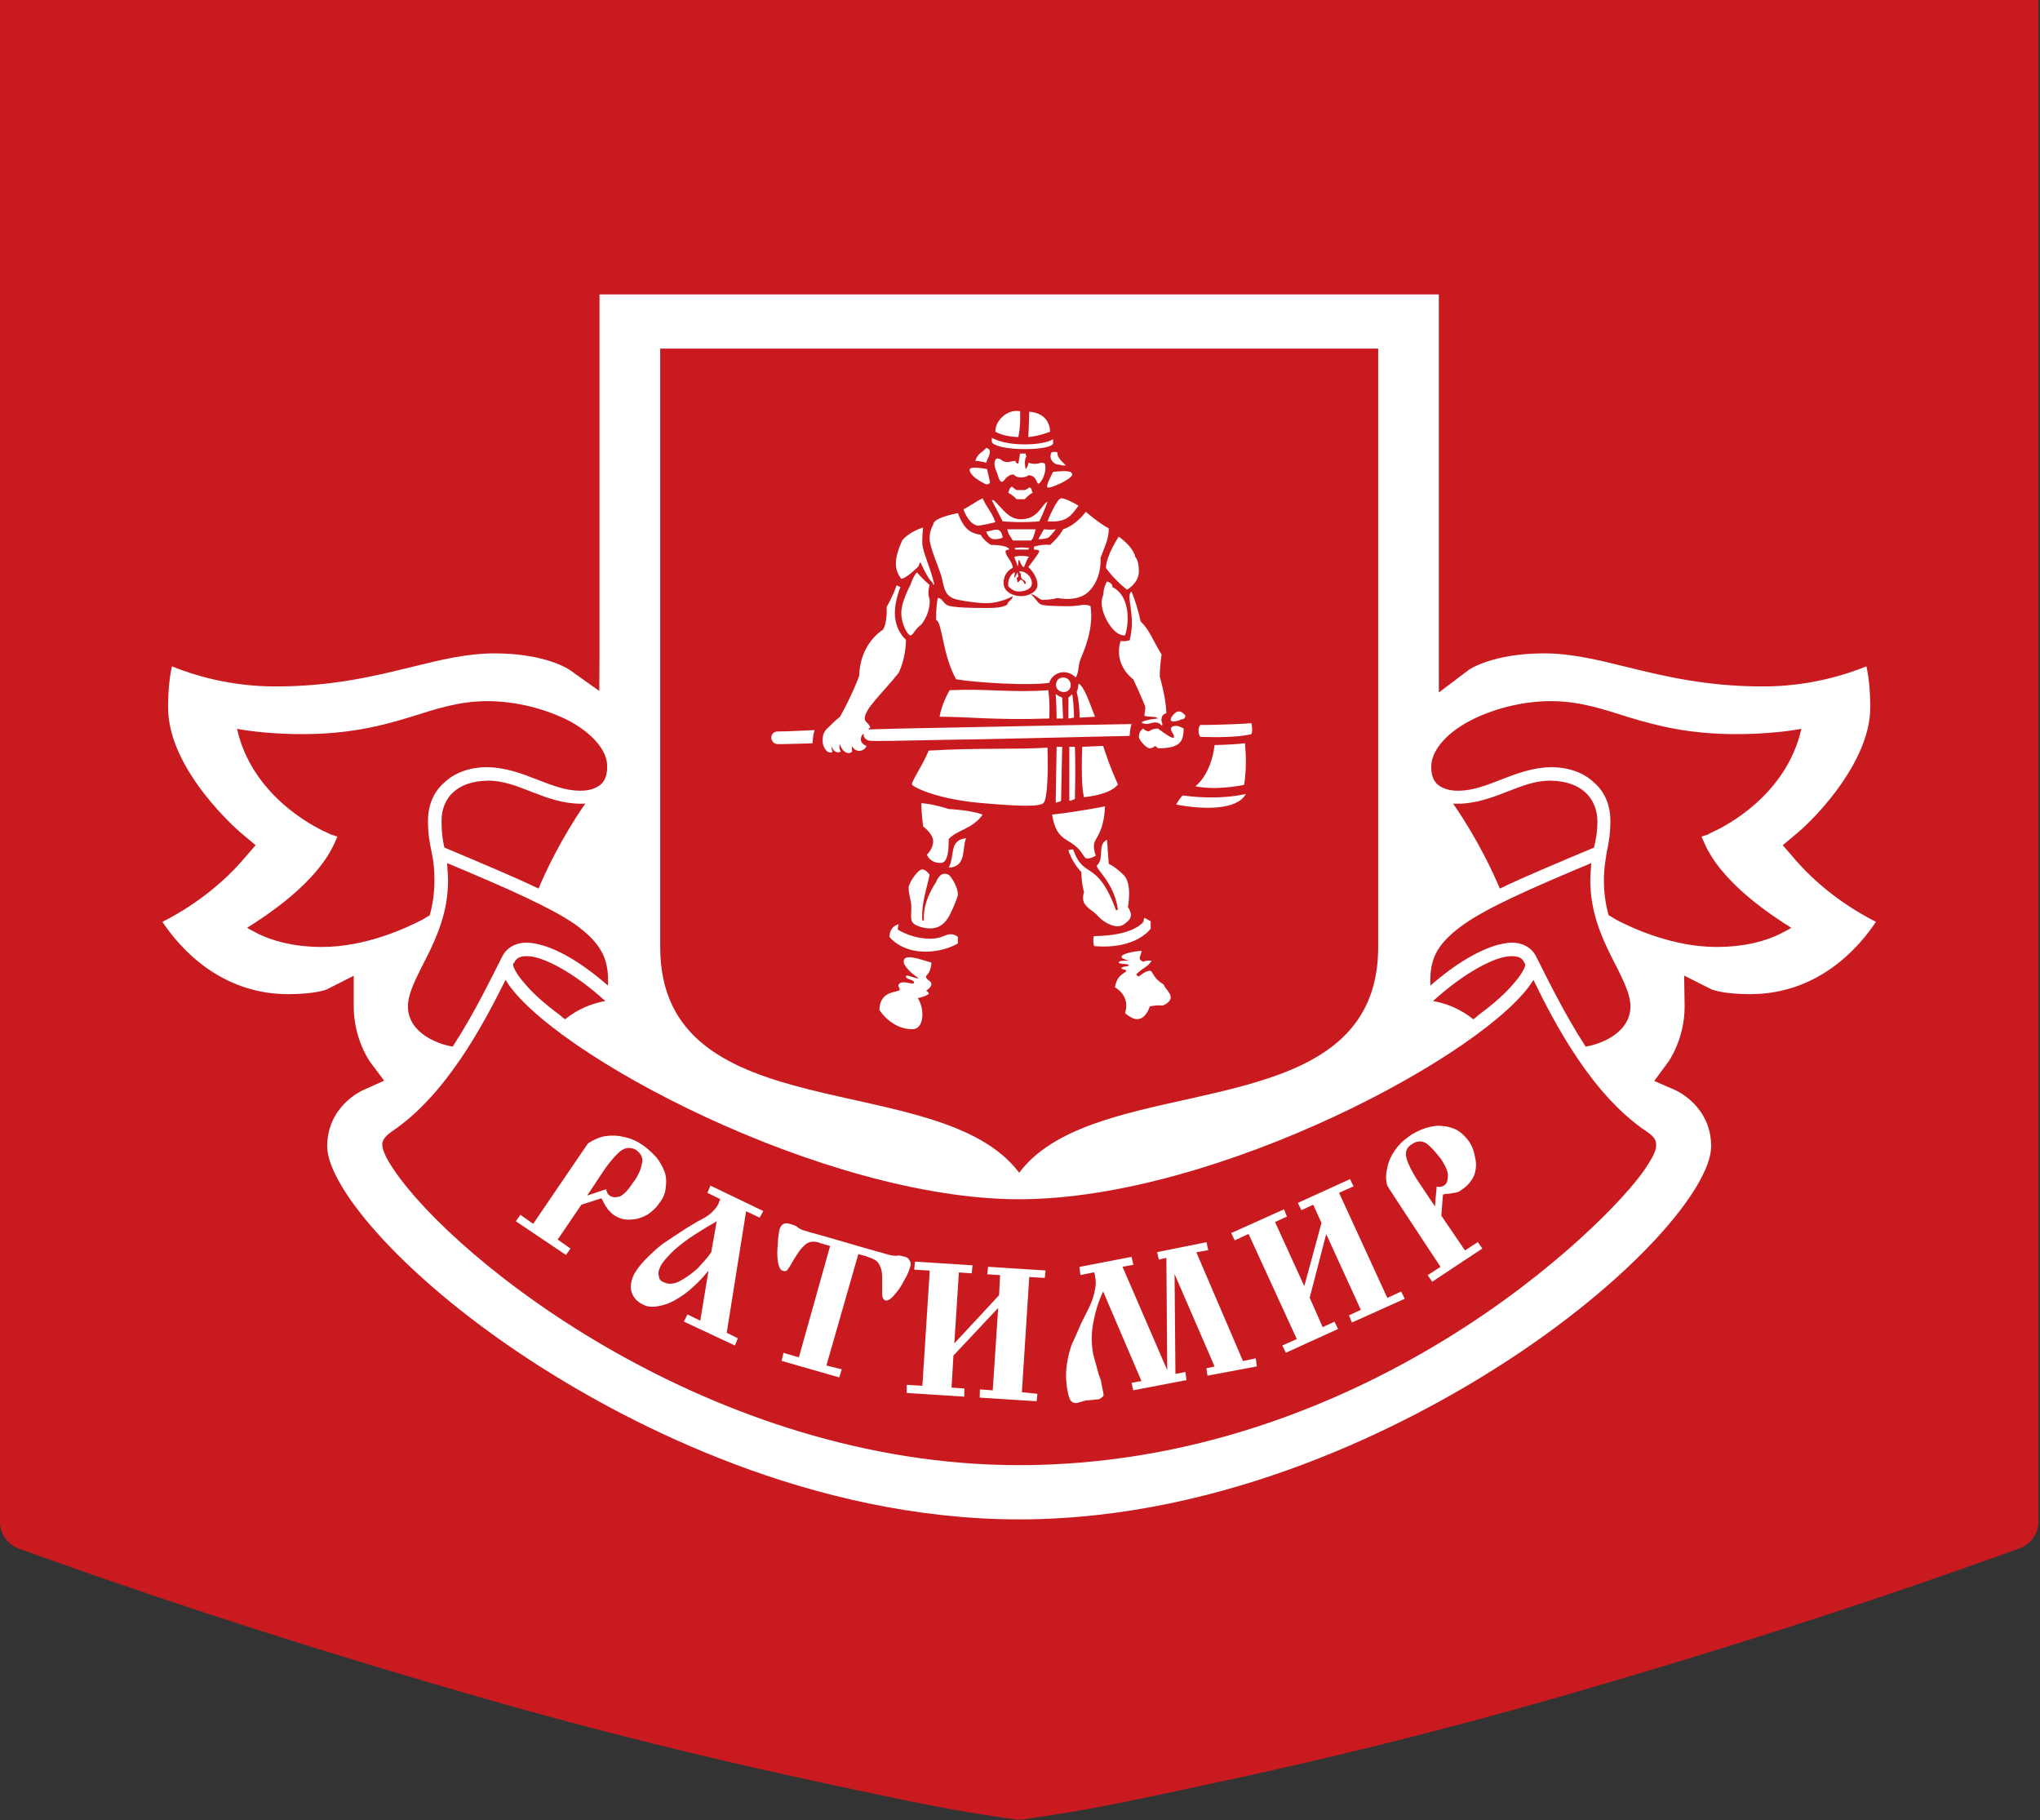 <?xml version="1.0" encoding="UTF-8"?> <svg xmlns="http://www.w3.org/2000/svg" width="1066" height="951" viewBox="0 0 1066 951" fill="none"><rect x="0" y="0" width="1066" height="951" fill="#333333" stroke="none"/> <g clip-path="url(#clip0_525_5417)"> <path fill-rule="evenodd" clip-rule="evenodd" d="M0.006 -202V795.072C0.006 801.509 3.985 807.005 10.218 809.226L25.185 814.563C99.189 840.963 174.223 864.734 249.831 886.489C311.114 904.126 373.131 919.443 435.594 932.672C462.102 938.284 488.577 944.234 515.398 948.318L521.956 949.318C522.56 949.405 523.181 949.493 523.798 949.572L530.002 950.518C531.673 950.768 533.185 950.768 534.856 950.518L541.465 949.518L542.715 949.339C542.773 949.339 542.836 949.318 542.886 949.318L549.452 948.318C576.277 944.243 602.744 938.284 629.252 932.672C691.719 919.443 753.731 904.126 815.015 886.489C890.627 864.739 965.661 840.959 1039.67 814.563L1054.92 809.126C1061.15 806.905 1065.14 801.384 1065.14 794.972V-202H0.006Z" fill="#C91B1F"></path> <path fill-rule="evenodd" clip-rule="evenodd" d="M532.56 811.772C474.764 811.772 420.889 798.301 375.514 780.988C331.793 764.309 295.968 744.063 272.147 728.867C202.009 684.134 153.026 630.667 153.026 598.855C153.026 579.463 163.347 565.534 174.388 557.73C171.822 552.567 168.959 545.184 167.634 536.126C163.38 536.817 157.78 537.363 150.643 537.363C105.309 537.363 79.097 505.363 69.934 491.601L58.738 474.801L76.726 465.638C83.826 462.026 96.501 454.646 108.055 443.163C95.53 431.017 69.884 402.184 69.884 369.696C69.884 359.742 70.726 351.113 72.384 344.046L77.184 323.592L96.647 331.517C105.047 334.942 122.359 340.684 143.884 340.684C171.522 340.684 191.572 335.759 210.968 330.996C226.813 327.092 241.768 323.409 258.464 323.409C274.964 323.409 287.139 326.221 295.314 329.134V135.85H769.818L769.835 329.146C778.064 326.192 790.201 323.409 806.672 323.409C823.364 323.409 838.322 327.092 854.16 330.988C873.581 335.759 893.626 340.684 921.256 340.684C942.781 340.684 960.097 334.942 968.497 331.517L987.943 323.592L992.756 344.038C994.414 351.088 995.252 359.717 995.252 369.696C995.252 402.017 969.356 431.142 957.064 443.142C968.635 454.642 981.314 462.026 988.418 465.638L1006.4 474.801L995.214 491.601C986.047 505.363 959.839 537.363 914.489 537.363C907.356 537.363 901.743 536.809 897.485 536.109C896.143 545.251 893.264 552.659 890.739 557.755C901.877 565.634 912.122 579.526 912.122 598.855C912.122 606.434 909.343 615.242 904.156 624.872C887.576 655.651 846.422 694.792 792.997 728.867C744.447 759.83 646.064 811.772 532.56 811.772Z" fill="#C91B1F"></path> <path fill-rule="evenodd" clip-rule="evenodd" d="M532.56 793.809C423.618 793.809 328.697 743.638 281.805 713.73C212.439 669.48 170.984 620.567 170.984 598.855C170.984 578.209 188.672 570.03 189.43 569.684L200.73 564.609L193.326 554.701C193.284 554.638 184.843 542.963 184.843 525.846V509.776L170.518 517.042V517.034C170.476 517.034 164.609 519.405 150.643 519.405C114.993 519.405 93.851 495.117 84.876 481.646C95.651 476.159 112.718 465.721 127.014 449.151L133.559 441.567L125.88 435.138C125.505 434.826 87.843 402.746 87.843 369.696C87.843 359.501 88.822 352.613 89.868 348.151C100.843 352.621 120.08 358.642 143.884 358.642C173.713 358.642 195.797 353.213 215.28 348.43C230.684 344.634 243.993 341.367 258.464 341.367C285.218 341.367 297.447 349.838 297.568 349.921L313.151 361.009L313.272 341.971V153.813H751.856L751.872 361.801L767.689 349.851C767.689 349.851 779.931 341.367 806.672 341.367C821.151 341.367 834.452 344.634 849.868 348.43C869.347 353.213 891.431 358.642 921.256 358.642C945.06 358.642 964.293 352.621 975.272 348.151C976.318 352.605 977.297 359.492 977.297 369.696C977.297 397.242 949.835 426.271 939.256 435.138L931.577 441.576L938.127 449.159C952.431 465.721 969.497 476.159 980.272 481.646C971.297 495.109 950.156 519.405 914.493 519.405C900.26 519.405 894.41 516.93 894.356 516.909L880.052 509.701L880.302 525.846C880.302 542.963 871.864 554.63 871.777 554.751L864.418 564.751L875.781 569.717C876.464 570.03 894.164 578.209 894.164 598.855C894.164 620.567 852.706 669.48 783.343 713.73C736.451 743.638 641.522 793.809 532.56 793.809Z" fill="white"></path> <path fill-rule="evenodd" clip-rule="evenodd" d="M832.939 442.813C812.802 451.317 796.598 458.042 783.735 464.247C780.348 456.105 772.214 438.517 759.323 419.855C759.902 419.888 760.819 419.913 761.735 419.913C780.814 419.805 794.677 407.505 810.406 407.876C826.21 408.146 834.343 416.734 834.743 428.788C834.727 435.076 833.856 438.901 832.939 442.813ZM789.948 499.555C781.273 499.422 764.577 508.638 748.827 523.009C759.781 524.913 766.981 530.163 769.835 532.551C770.831 531.917 771.802 531.059 772.785 530.151C780.827 524.255 787.027 518.622 790.944 513.876C795.185 509.134 797.069 505.272 797.023 503.842C797.023 503.397 796.714 503.351 796.652 503.251C795.564 500.542 793.735 499.597 789.948 499.555ZM268.485 503.251C269.914 500.542 271.414 499.597 275.201 499.555C283.876 499.422 300.572 508.638 316.314 523.009C305.364 524.913 298.168 530.163 295.31 532.551C294.326 531.917 293.335 531.059 292.351 530.151C284.318 524.255 278.114 518.622 274.218 513.876C269.951 509.134 268.081 505.272 268.118 503.842C268.118 503.397 268.476 503.351 268.485 503.251ZM305.822 419.855C305.256 419.888 304.339 419.913 303.406 419.913C284.331 419.805 270.476 407.505 254.735 407.876C238.93 408.146 230.797 416.734 230.731 428.788C230.731 435.076 231.293 438.901 232.21 442.813C252.335 451.317 268.547 458.042 281.414 464.247C284.797 456.105 292.926 438.517 305.822 419.855ZM224.576 478.155C226.055 472.792 227.022 466.638 227.022 459.942C227.022 453.259 226.435 449.405 225.53 445.092C224.597 440.784 223.647 436.03 223.647 428.788C223.639 420.817 226.547 413.659 232.21 408.826C237.543 403.659 245.585 400.813 254.735 400.813C273.818 401.201 287.685 413.23 303.406 413.121C308.151 413.121 311.526 411.809 313.868 409.905C315.847 408.146 317.256 405.476 317.268 400.813C317.639 392.605 310.06 383.613 298.051 376.955C285.776 370.53 269.926 366.313 254.735 366.313C239.905 366.313 228.376 370.242 213.685 374.838C199.326 379.209 182.539 383.559 157.735 383.546C143.389 383.546 130.539 382.071 123.855 380.776C131.501 415.063 163.01 431.626 171.097 435.109C172.122 435.605 172.926 436.005 172.926 436.005L176.297 437.08L174.864 440.388C165.535 461.251 139.63 478.13 129.122 484.73C130.576 485.697 132.885 486.717 135.318 488.088C142.376 491.413 152.989 494.746 168.222 494.746C190.668 494.755 211.697 485.217 220.751 480.451C222.605 479.492 223.676 478.617 224.576 478.155ZM317.743 511.988C317.743 512.942 317.722 513.917 317.706 514.938C302.414 501.576 287.089 492.863 275.201 492.484C269.926 492.417 264.676 494.884 262.285 500.042C256.606 511.13 248.01 529.197 236.564 546.792C233.681 546.372 227.897 544.88 222.768 541.597C217.435 538.184 213.176 533.005 213.168 525.847C213.135 518.659 217.922 510.105 223.201 499.597C228.451 489.084 234.13 476.217 234.13 459.942C234.13 456.567 233.726 453.688 233.635 450.926C266.172 464.551 287.601 474.096 300.46 482.876C313.497 492.392 317.689 500.017 317.743 511.988ZM860.535 591.242C831.952 572.159 812.419 534.88 801.31 511.955C778.431 549.642 636.139 626.547 532.56 626.555C430.318 626.547 287.172 550.163 264.172 511.955C252.735 534.88 233.193 572.159 204.605 591.242C200.685 594.109 199.776 596.017 199.747 597.955C199.726 600.759 201.743 605.092 205.564 610.792C237.889 659.042 372.151 765.48 532.56 765.48C621.902 765.48 698.693 734.463 755.531 699.593C812.36 664.743 849.589 625.617 859.593 610.792C863.406 605.092 865.764 600.759 865.394 597.955C865.369 596.017 864.81 594.109 860.535 591.242ZM747.414 511.988C747.456 500.017 751.664 492.392 764.998 482.876C777.531 474.096 798.969 464.551 831.519 450.926C831.414 453.688 831.019 456.567 831.019 459.942C831.01 476.217 836.689 489.084 841.935 499.597C847.219 510.105 852.002 518.659 851.977 525.847C851.977 533.005 847.706 538.184 842.385 541.597C837.248 544.88 831.469 546.372 828.577 546.792C817.127 529.197 808.531 511.13 802.864 500.042C800.452 494.884 795.219 492.417 789.948 492.484C778.398 492.863 762.735 501.576 747.435 514.938C747.423 513.917 747.414 512.942 747.414 511.988ZM890.581 440.388L889.123 437.08L892.493 436.005C892.493 436.005 893.014 435.605 894.031 435.109C902.131 431.626 933.648 415.063 941.294 380.776C934.61 382.071 921.81 383.546 907.402 383.546C882.664 383.559 865.823 379.209 851.469 374.838C836.823 370.242 825.235 366.313 810.406 366.313C795.214 366.313 779.381 370.53 767.414 376.955C755.098 383.613 747.814 392.605 747.885 400.813C747.885 405.476 749.298 408.146 751.281 409.905C753.61 411.809 756.998 413.121 761.735 413.121C777.46 413.23 791.323 401.201 810.406 400.813C819.556 400.813 827.602 403.659 832.931 408.826C838.606 413.659 841.502 420.817 841.498 428.788C841.502 436.03 840.539 440.784 839.618 445.092C839.031 449.405 838.114 453.259 838.114 459.942C838.114 466.638 839.085 472.792 840.564 478.155C841.456 478.617 842.86 479.492 844.394 480.451C853.444 485.217 874.477 494.755 896.981 494.746C912.16 494.746 923.073 491.413 929.823 488.088C932.598 486.717 934.565 485.697 936.019 484.73C925.506 478.13 899.627 461.251 890.581 440.388Z" fill="#C91B1F"></path> <path fill-rule="evenodd" clip-rule="evenodd" d="M789.869 420.267C784.26 422.221 778.435 424.609 771.348 426.009C778.485 437.388 783.731 447.534 787.098 455.105C798.414 449.901 811.389 444.242 827.052 437.955C827.277 435.447 827.639 432.701 827.639 428.788C827.623 424.234 826.202 421.301 823.777 418.963C820.998 416.734 817.073 414.946 810.406 414.83C804.214 414.676 797.573 417.001 789.869 420.267ZM785.685 509.151C782.294 513.363 776.956 518.263 769.81 523.934C767.914 522.901 765.556 521.513 762.756 520.163C766.481 517.663 769.848 515.284 773.148 513.363C778.965 509.542 784.652 507.234 787.981 506.717C787.477 507.63 786.602 508.217 785.685 509.151ZM292.318 513.363C295.31 515.284 298.681 517.663 302.397 520.163C299.581 521.513 297.239 522.901 295.685 523.934C288.497 518.263 282.847 513.363 279.46 509.151C278.547 508.217 277.668 507.63 277.16 506.717C280.485 507.234 286.177 509.542 292.318 513.363ZM238.397 437.955C253.756 444.242 267.047 449.901 278.047 455.105C281.414 447.534 286.66 437.388 293.793 426.009C286.706 424.609 280.906 422.221 275.26 420.267C267.572 417.001 260.935 414.676 254.735 414.83C248.085 414.946 244.143 416.734 241.372 418.963C238.947 421.301 237.518 424.234 237.501 428.788C237.51 432.701 237.922 435.447 238.397 437.955ZM218.443 473.751C210.781 477.917 189.71 487.972 168.222 487.651C157.301 487.651 149.176 485.759 143.089 483.797C145.322 482.363 147.31 480.892 149.647 479.047C161.11 470.326 174.464 458.505 181.151 443.217L185.439 433.221L175.397 429.384L174.972 429.351C173.101 428.451 162.981 424.08 152.572 415.038C145.356 408.463 138.193 400.213 133.839 389.246C140.531 389.809 148.697 390.592 157.735 390.592C183.106 390.651 201.21 385.901 215.956 381.426C230.385 376.867 241.314 373.071 254.735 373.071C268.547 373.063 283.785 377.221 294.381 383.084C300.035 386.021 304.314 389.692 306.772 392.688C309.581 395.98 310.51 398.784 310.51 400.813C310.468 404.021 309.635 404.113 309.156 404.642C308.676 405.121 307.147 406.03 303.406 406.03C297.218 406.076 290.926 403.959 282.885 400.734C275.21 397.846 266.114 394.042 254.735 394.026C244.181 394.026 234.585 397.359 227.476 403.613C220.356 409.846 216.535 419.301 216.568 428.788C216.547 436.526 217.876 442.155 218.789 446.509C219.385 450.826 220.26 453.767 220.272 459.942C220.272 464.792 219.406 469.476 218.443 473.751ZM302.947 495.347C304.285 496.197 305.276 496.759 306.281 497.634C304.314 494.801 301.039 491.922 296.276 488.584C285.764 481.372 268.022 472.834 240.868 461.688C240.756 478.872 234.647 492.376 229.414 502.88C223.71 513.488 219.847 521.53 220.272 525.847C220.293 529.163 221.285 531.101 223.697 533.501C226.122 535.876 230.256 537.817 233.256 538.772C243.235 523.322 250.835 507.292 256.085 497.013C257.601 493.342 260.839 490.051 264.251 488.163C267.668 486.23 271.456 485.705 275.201 485.705C284.727 485.742 293.406 489.876 302.947 495.347ZM853.839 606.963C815.206 665.263 675.743 758.397 532.56 758.38C392.697 758.397 251.739 667.651 211.368 606.963C210.247 605.034 207.422 600.78 206.889 598.426C210.735 594.551 234.143 584.997 265.21 524.847C306.21 568.734 436.152 633.292 532.56 633.363C628.977 633.292 758.918 568.759 799.927 524.847C831.01 585.013 854.748 594.584 858.598 598.426C857.719 600.784 854.902 605.034 853.839 606.963ZM768.877 488.584C764.11 491.922 760.835 494.801 758.877 497.634C759.873 496.759 761.194 496.197 762.202 495.347C771.744 489.876 780.414 485.742 789.948 485.705C793.689 485.705 797.502 486.23 800.902 488.163C804.352 490.051 807.544 493.342 809.065 497.013C814.31 507.292 821.923 523.322 831.898 538.772C834.914 537.817 839.039 535.876 841.452 533.501C843.86 531.101 844.848 529.163 844.873 525.847C845.294 521.53 841.427 513.488 835.735 502.88C830.481 492.376 824.706 478.872 824.256 461.688C797.131 472.834 779.381 481.372 768.877 488.584ZM922.114 483.797C915.969 485.759 907.84 487.651 896.981 487.651C875.435 487.972 854.364 477.917 846.714 473.751C845.727 469.476 844.873 464.792 844.873 459.942C844.873 453.767 845.752 450.826 846.665 446.509C847.256 442.155 848.602 436.526 848.594 428.788C848.615 419.301 844.794 409.846 837.664 403.613C830.564 397.359 820.96 394.026 810.406 394.026C799.031 394.042 789.939 397.846 782.256 400.734C774.21 403.959 767.931 406.076 761.735 406.03C757.989 406.03 756.464 405.121 755.989 404.642C755.502 404.113 755.006 404.021 754.631 400.813C754.631 398.784 755.573 395.98 758.381 392.688C760.819 389.692 765.114 386.021 770.764 383.084C781.352 377.221 796.598 373.063 810.406 373.071C823.831 373.071 834.76 376.867 849.535 381.426C863.931 385.901 882.039 390.651 907.402 390.592C916.448 390.592 924.677 389.809 931.36 389.246C926.952 400.213 919.794 408.463 912.573 415.038C902.16 424.08 892.048 428.451 890.169 429.351L889.744 429.384L879.706 433.221L884.002 443.217C890.685 458.505 904.039 470.326 915.498 479.047C917.835 480.892 919.827 482.363 922.114 483.797Z" fill="#C91B1F"></path> <path fill-rule="evenodd" clip-rule="evenodd" d="M720.164 494.746C720.164 509.613 716.735 521.392 710.776 530.88C677.86 583.297 567.772 565.772 532.56 612.705C491.01 557.276 344.984 591.755 344.984 494.746C344.984 404.509 344.984 182.117 344.984 182.117H720.164V494.746Z" fill="#C91B1F"></path> <path fill-rule="evenodd" clip-rule="evenodd" d="M532.56 602.18C552.168 582.201 585.131 574.997 617.11 567.855C666.677 556.884 713.06 546.472 713.06 494.746V189.205H352.085V494.746C352.085 546.472 398.822 556.884 448.043 567.855C480.023 574.997 512.968 582.201 532.56 602.18Z" fill="#C91B1F"></path> <path fill-rule="evenodd" clip-rule="evenodd" d="M557.831 234.205C562.139 236.955 564.135 242.65 564.135 242.65L567.847 245.096L568.781 248.517L565.531 255.109L563.081 256.984L568.781 260.817L569.835 262.838C569.835 262.838 573.564 263.292 579.847 267.617C586.485 272.163 587.881 275.609 587.881 275.609C590.326 275.609 599.872 284.684 599.872 291.051C599.872 299.013 597.552 302.396 597.552 302.396C601.856 305.58 598.947 311.942 602.793 322.888C608.022 327.667 614.668 340.113 614.668 342.909C614.668 345.351 613.731 353.551 613.731 353.551L616.639 368.755C616.639 368.755 621.872 370.159 623.735 374.463C623.735 374.463 625.606 372.188 628.047 372.188H652.389L653.906 373.071L657.631 371.976C657.631 371.976 666.239 372.188 666.239 381.426C666.239 392.163 658.098 392.163 658.098 392.163V411.267L656.706 413.592L658.098 417.438C658.098 417.438 656.706 429.913 628.981 429.913C606.626 429.913 607.097 423.609 610.81 416.505C614.197 409.751 619.431 409.751 619.431 409.751C619.431 409.751 625.606 403.105 627.126 393.092L623.735 391.726C623.735 391.726 622.339 396.501 615.718 398.338C609.435 400.146 603.714 398.809 603.714 398.809C596.035 401.721 590.789 390.592 590.789 390.592L584.618 390.955C587.997 401.251 592.185 405.592 592.185 410.821C592.185 416.042 584.152 419.605 584.152 419.605C584.152 419.605 585.556 421.271 585.556 423.138C585.556 424.384 583.231 434.226 583.231 434.226C583.231 434.226 584.618 434.68 586.018 436.996C587.414 439.001 587.414 448.984 587.414 448.984C596.96 456.096 597.552 461.342 597.552 473.33L600.801 473.788C600.801 473.788 609.435 476.117 609.435 481.555C609.435 483.796 609.435 486.717 609.435 486.717L608.022 489.976L603.252 494.755L604.647 498.126L603.714 500.405L605.581 501.517L606.039 503.367C606.039 503.367 611.747 507.201 614.668 511.055C617.585 514.938 619.897 522.926 619.897 522.926C619.897 522.926 617.11 534.038 605.581 534.038C605.581 534.038 602.793 540.626 595.11 540.626C592.306 540.626 589.86 539.242 586.947 538.184C583.693 536.792 580.777 534.467 580.777 531.076C580.777 527.709 582.651 523.859 582.651 523.859C582.651 523.859 579.847 523.396 577.872 520.609L576.464 516.763C576.464 511.055 582.181 506.276 582.181 506.276C582.181 506.276 580.31 505.18 579.847 502.913H573.089C573.089 502.913 565.06 501.03 565.06 496.726C565.06 494.755 565.06 491.492 565.06 489.513C565.06 486.059 568.901 484.267 568.901 484.267C568.901 484.267 556.443 476.967 559.818 466.976L558.764 459.001C558.764 459.001 550.276 448.538 552.135 443.53L547.356 439.917C547.356 439.917 544.443 434.226 543.51 427.905C543.51 427.905 531.639 429.005 521.635 427.905C521.635 427.905 518.714 435.134 512.089 437.921L513.014 439.446C513.014 439.446 511.601 453.767 505.326 459.001C505.326 459.001 509.164 464.238 507.776 471.755C507.776 471.755 505.793 477.171 502.056 483.796C502.056 483.796 508.231 485.201 508.231 489.976C508.231 491.492 508.231 493.351 508.231 495.63C508.231 501.046 494.843 503.367 494.843 503.367C494.843 506.276 492.522 511.055 492.522 511.055L494.843 514.938C494.843 521.072 487.156 526.317 487.156 526.317C487.156 526.317 488.201 532.472 488.201 534.93C488.201 537.717 486.231 542.022 486.231 542.022C486.231 542.022 479.126 545.876 476.21 545.876C464.335 545.876 454.206 532.942 454.206 532.942L453.268 528.634C453.268 515.367 463.747 513.38 463.747 513.38L464.801 510.592L467.606 509.534C467.606 509.534 465.26 507.201 465.26 503.367C465.26 501.03 466.672 499.53 466.672 499.53C466.672 499.53 458.514 495.213 458.514 489.976C458.514 478.567 469.585 477.171 469.585 477.171C469.585 472.396 468.064 468.555 468.064 465.176C468.064 461.805 470.976 456.096 478.197 449.926L477.61 447.476C477.61 447.476 478.197 444.226 480.522 441.313C480.522 441.313 477.61 438.755 475.756 433.988C475.756 433.988 474.851 426.488 475.281 419.301C464.264 415.08 473.418 401.771 478.081 393.092L458.976 393.555C458.976 393.555 455.722 400.146 447.518 400.68C447.518 400.68 445.247 401.721 440.922 400.813C440.922 400.813 439.41 401.721 436.618 400.813C436.618 400.813 435.222 401.721 433.247 401.721C428.939 401.721 425.076 395.363 425.076 395.363C425.076 395.363 417.522 395.363 409.843 395.838C402.135 396.046 397.501 392.163 396.91 386.501C395.985 381.105 400.764 376.955 405.531 376.651C410.306 376.33 425.076 375.859 425.076 375.859L428.01 376.651L433.701 371.976C433.701 371.976 439.872 363.526 442.335 353.551C442.335 353.551 442.335 344.421 445.71 338.134C449.435 331.492 456.185 325.338 456.185 325.338C457.118 322.417 457.118 316.709 457.118 316.709L462.351 304.713L463.747 302.867C463.747 302.867 461.422 300.409 461.422 296.696C461.422 293.313 463.289 285.155 465.731 279.455C468.526 273.746 480.522 269.892 480.522 269.892H482.376L482.972 268.071L487.156 265.596H488.672C488.672 265.596 493.914 263.292 499.151 262.4L501.476 260.346L506.843 257.438C499.61 252.205 500.081 246.496 500.081 246.496L501.939 241.259L503.926 240.317C504.393 236.955 506.843 235.088 506.843 235.088C508.231 231.696 511.601 229.863 511.601 229.863C511.601 226.938 513.947 225.534 513.947 225.534C513.947 218.78 521.039 209.234 530.606 209.234C533.976 209.234 535.935 210.33 535.935 210.33L539.201 209.7C547.818 209.7 556.91 216.459 556.91 226.938L556.443 228.33C558.764 232.175 557.831 234.205 557.831 234.205ZM460.489 374.934L484.368 374.463C487.618 363.105 492.393 356.292 492.393 356.292C488.201 344.888 485.751 334.23 485.751 334.23C483.439 336.738 480.989 338.134 480.989 338.134C475.756 362.421 467.606 358.33 460.489 374.934ZM571.697 348.563C571.697 348.563 571.239 351.984 570.306 354.434C570.306 354.434 575.539 359.209 579.389 373.542L591.731 373.071C591.731 370.621 588.931 363.996 587.414 357.859C587.414 357.859 580.777 350.138 580.777 343.776C580.777 341.038 581.706 336.738 581.706 334.23C581.706 334.23 578.456 332.896 576.939 331.03C576.939 331.03 575.539 341.038 571.697 348.563Z" fill="#C91B1F"></path> <path fill-rule="evenodd" clip-rule="evenodd" d="M612.344 374.434C609.877 378.267 615.648 376.8 617.043 375.917C619.431 375.917 619.431 373.955 619.431 373.955C619.431 373.955 617.989 371.7 616.073 371.7C614.735 371.7 613.723 372.517 612.344 374.434ZM533.977 290.4C532.102 290.4 530.123 290.855 530.123 290.855C530.123 292.371 531.639 294.246 531.639 295.83C532.56 295.171 531.639 293.313 532.56 292.371C532.56 292.371 533.968 296.259 534.893 296.259C535.489 296.259 536.423 291.917 537.81 290.855C537.81 290.855 535.489 290.4 533.977 290.4ZM537.343 287.15L537.81 286.275C537.81 286.275 534.894 286.03 533.977 286.03C532.56 286.03 530.123 286.275 530.123 286.275L530.606 287.15H537.343ZM526.402 276.542C526.864 279.455 528.268 280.384 529.193 282.384H538.735C538.735 282.384 539.202 281.93 539.677 281.313C540.135 280.384 541.198 276.542 541.198 276.542H526.402ZM519.648 281.713C516.389 281.713 515.343 277.596 515.343 277.596C517.781 278.059 523.018 273.746 523.943 280.838C523.943 280.838 522.56 281.713 519.648 281.713ZM547.818 280.838C549.218 279.917 551.668 276.542 551.668 276.542C551.668 276.542 548.752 276.938 545.493 276.542L542.577 281.713C542.577 281.713 546.427 281.713 547.818 280.838ZM479.589 296.259C480.522 295.571 480.052 294.246 480.989 293.775C480.989 293.775 484.368 301.463 486.693 303.792C486.693 303.792 487.618 304.25 487.618 305.58L488.202 305.125C485.752 295.171 481.922 288.067 481.922 283.3C481.922 278.521 482.377 275.609 482.377 275.609C482.377 275.609 475.281 277.596 471.439 282.384C467.123 291.917 467.123 297.621 470.977 302.396C473.889 301.925 478.668 297.15 479.589 296.259ZM588.931 308.096C582.181 302.867 577.873 296.696 577.873 296.696C578.335 289.463 584.619 280.384 584.619 280.384C592.777 286.275 593.239 291.05 593.239 291.05C593.239 291.05 595.11 292.371 595.11 298.542C595.11 304.713 588.931 308.096 588.931 308.096ZM479.127 299.013C477.152 301.042 475.756 305.58 475.756 305.58C475.756 305.58 470.977 314.267 470.977 320.134C470.977 326.263 474.352 331.963 475.756 331.963C477.152 331.963 478.081 328.588 481.456 326.263C486.693 319.446 485.752 312.871 485.752 312.871C484.368 310.359 485.752 305.58 485.752 305.58C481.923 302.396 479.127 299.013 479.127 299.013ZM463.289 317.18C467.123 310.359 468.527 305.805 468.527 305.805L470.502 306.7C470.502 306.7 467.606 313.805 467.606 320.134C467.606 329.675 473.418 334.23 473.418 334.23C473.293 344.421 469.585 351.534 469.585 351.534C460.956 362.421 451.881 370.159 451.881 375.396C451.881 377.425 454.206 377.846 454.789 380.167C454.789 380.167 454.206 380.167 453.739 381.105C453.739 381.105 467.606 380.634 494.843 380.167C522.089 379.696 559.352 378.771 591.256 378.3C590.327 381.425 590.327 384.471 590.327 384.471C545.96 385.413 520.114 386.205 495.314 386.501C470.502 386.946 456.185 387.392 454.206 386.946C451.881 386.5 450.947 384.471 451.41 383.546C450.477 383.084 449.435 385.884 450.014 387.392C450.947 389.246 452.814 389.721 452.814 389.721C451.881 392.163 447.564 394.025 445.11 389.721L445.248 392.638C443.731 394.488 440.002 393.092 438.952 388.784C438.018 390.955 439.41 392.638 439.41 392.638C438.018 393.555 435.693 393.092 434.639 390.18C434.181 391.28 435.106 392.638 435.106 392.638C433.247 394.488 429.864 391.28 429.864 386.946C429.864 383.084 430.914 381.734 433.702 379.242C436.156 376.65 438.952 374.463 438.952 374.463C445.71 362.421 448.964 353.084 448.964 353.084C449.435 335.809 461.423 329 461.423 329C463.864 324.909 463.289 317.18 463.289 317.18ZM425.677 381.425C425.677 381.425 411.218 382.171 406.473 382.171C401.685 382.171 402.135 388.784 406.577 388.784C411.689 388.784 424.627 388.325 424.627 388.325C424.627 384.471 425.677 381.425 425.677 381.425ZM555.51 276.542C562.618 274.213 567.389 267.392 567.389 267.392C567.389 267.392 574.148 273.275 579.389 276.08C579.389 281.93 576.939 286.275 575.073 291.488C575.073 291.488 576.006 301.042 569.835 308.096C564.006 315.134 552.602 312.409 552.602 312.409C552.602 312.409 549.798 313.346 545.493 313.346C543.985 314.267 540.264 309.955 538.743 310.588C541.198 312.409 542.118 315.134 543.985 315.784C545.493 316.709 555.977 316.709 559.364 316.709C563.081 316.709 567.389 315.134 569.835 316.709C571.698 328.117 566.456 340.113 564.593 344.421C563.081 348.775 564.006 350.588 562.139 353.971C556.91 348.775 549.798 351.534 548.281 356.759C537.81 358.33 511.027 356.759 499.61 354.896C492.393 341.971 492.523 325.338 489.139 323.813C489.139 315.784 490.068 312.409 490.068 312.409C491.931 312.409 492.523 314.267 494.381 315.784C496.239 317.642 509.164 317.642 516.843 317.642C524.881 317.642 526.402 315.784 526.402 315.784C526.402 314.267 529.193 313.346 529.193 311.471C529.193 311.471 523.018 315.134 515.343 315.134C511.602 315.134 504.86 314.267 500.543 313.346C493.435 311.917 493.452 307.175 491.931 301.042C490.068 295.171 485.752 285.625 485.752 281.313C485.752 276.938 487.618 274.213 487.618 274.213C487.618 271.767 491.931 269.892 500.543 268.071C503.927 276.938 507.306 278.521 512.535 279.455C512.535 279.455 513.473 281.93 517.781 284.684C523.018 284.684 527.331 285.625 527.331 287.15C527.331 287.15 525.46 287.15 525.46 288.067C525.46 290.855 529.193 293.313 529.193 296.696C529.193 296.696 524.423 298.542 524.423 304.713C524.423 309.03 529.193 311.471 533.493 311.471C537.81 311.471 542.118 309.03 542.118 305.58C542.118 300.409 537.343 296.259 537.343 296.259C537.343 296.259 543.052 289.009 543.052 288.067C543.052 287.15 541.198 287.15 540.264 287.15V285.625C540.264 285.625 544.443 284.221 548.752 284.684C553.998 279.917 555.51 276.542 555.51 276.542ZM548.281 375.396C548.281 375.396 548.752 367.871 547.818 360.605C527.798 362.009 516.389 359.675 496.239 360.605C496.239 360.605 491.931 367.871 491.01 374.463C506.252 374.463 519.648 376.33 548.281 375.396ZM476.668 410.063C477.61 411.267 488.202 416.976 510.089 419.301C531.639 421.271 543.985 421.742 545.493 419.301C547.356 416.505 547.819 402.646 547.356 390.592C531.639 391.717 511.502 390.592 485.293 392.163C481.456 401.25 475.756 408.817 476.668 410.063ZM551.668 419.301C551.668 419.301 553.064 419.3 554.456 418.371L555.043 390.18H552.135L551.668 419.301ZM558.764 390.18V418.371C559.818 418.371 561.681 417.438 561.681 417.438C562.139 400.813 561.681 390.18 561.681 390.18H558.764ZM565.531 390.18C565.531 390.18 564.593 409.75 566.456 416.505C581.706 414.83 584.164 409.75 584.164 409.75C579.848 400.625 576.464 389.721 576.464 389.721L565.531 390.18ZM561.681 441.776C566.456 445.617 565.993 448.538 568.314 448.538C570.306 448.538 572.631 447.013 572.631 447.013C572.631 447.013 571.239 443.78 571.698 440.834C572.173 437.921 576.939 434.68 577.402 421.271C577.402 421.271 564.135 424.013 549.798 425.588C551.669 437.921 556.91 437.921 561.681 441.776ZM578.456 438.755L579.389 451.317C579.389 451.317 582.752 452.655 587.414 457.434C591.731 462.209 589.394 473.788 589.394 473.788C592.306 478.567 590.789 480.426 587.414 482.876C583.693 485.663 577.402 482.405 574.148 479.03C571.239 475.655 568.781 475.184 566.923 472.396C565.06 469.946 566.456 466.109 566.456 466.109C566.456 466.109 565.06 461.342 565.06 455.634C565.06 455.634 560.293 450.846 558.298 444.226C558.298 444.226 558.893 443.78 560.748 443.78C566.456 459.942 573.098 448.309 583.231 475.655L584.164 475.184C582.181 461.326 573.098 454.701 573.098 452.251C577.402 448.538 573.098 441.313 578.456 438.755ZM571.698 489.042C570.773 490.438 571.698 494.284 571.698 494.284C593.706 496.271 601.273 485.201 601.273 485.201V481.309L598.023 479.492C597.552 480.426 597.552 481.555 597.552 481.555C590.789 489.513 571.698 489.042 571.698 489.042ZM596.506 496.726C596.506 496.726 586.019 497.655 586.019 499.984C586.019 501.03 590.327 501.971 590.327 501.971C589.86 501.971 584.619 501.517 584.619 502.913C584.619 503.838 589.86 503.367 589.86 504.288C589.86 505.18 586.019 504.759 586.019 505.813C586.019 506.751 588.468 506.276 588.468 507.201C588.468 508.605 583.693 508.605 582.652 515.83C591.256 521.071 587.881 529.267 587.881 529.267C587.881 529.267 591.256 532.471 594.177 532.471C598.948 532.471 600.802 525.846 600.802 525.846C604.648 524.921 607.564 525.376 607.564 525.376C607.564 525.376 611.748 523.859 611.748 521.071C611.748 518.621 608.952 516.763 608.023 514.313C601.735 510.592 602.793 507.201 600.802 507.201C598.485 507.201 595.11 510.171 595.11 510.171C594.177 509.934 593.706 509.067 593.706 509.067C597.435 505.405 599.873 505.18 601.735 501.971C601.735 501.971 599.414 501.517 597.552 502.442C597.552 502.442 595.56 501.971 595.56 500.634C595.56 499.513 596.506 498.126 596.506 496.726ZM486.693 502.913C481.456 501.517 470.977 497.196 472.373 503.367C472.373 503.367 473.889 507.201 480.052 511.055C478.198 511.526 473.418 508.605 473.418 510.163C473.418 511.988 477.61 511.526 477.61 513.38C477.61 514.938 471.902 511.988 470.043 513.842C468.527 515.367 470.502 515.83 470.043 517.226C469.585 518.621 459.56 517.226 459.56 527.709C459.56 527.709 465.731 537.717 476.668 537.717C483.439 537.717 482.972 526.317 479.589 521.53C479.589 521.53 485.293 520.146 485.293 519.088C485.293 518.159 483.897 517.688 483.897 517.688C483.897 517.688 486.693 515.83 486.693 514.313C486.693 511.988 483.897 512.451 483.897 509.934C486.693 507.671 486.693 502.913 486.693 502.913ZM469.585 482.876C469.585 482.876 469.114 484.738 469.114 485.663C469.114 485.663 476.21 490.438 486.231 490.438C491.931 490.438 493.914 488.113 496.702 488.113C499.152 488.113 500.543 489.513 500.543 489.513V492.888C500.543 492.888 493.914 497.196 483.439 497.196C470.502 497.196 464.802 489.513 464.802 489.513C464.802 483.796 469.585 482.876 469.585 482.876ZM474.814 463.776C474.814 467.655 476.21 470.417 476.21 473.788C476.21 479.963 474.814 482.405 480.989 484.267C487.156 486.059 492.523 485.201 496.239 478.096C499.61 471.346 500.543 467.655 500.543 467.655C500.543 462.43 496.239 457.434 496.239 457.434C496.239 457.434 491.931 453.767 489.139 460.871C481.456 472.396 482.843 480.892 482.843 480.892H481.922C481.456 471.346 484.368 464.238 485.752 457.034C485.752 457.034 483.897 454.234 481.922 454.234C479.589 454.234 474.814 461.342 474.814 463.776ZM481.456 419.605C481.456 419.605 487.156 419.913 495.777 422.676C495.777 422.676 506.843 423.138 513.473 425.588C508.231 433.163 500.081 433.559 495.777 438.334C495.777 447.476 494.381 450.846 491.468 450.846C485.752 450.846 484.368 446.542 484.368 446.542C484.368 446.542 487.618 443.53 487.618 439.446C487.618 435.605 482.377 431.767 482.377 431.767C482.377 431.767 481.456 425.126 481.456 419.605ZM597.435 380.634C597.435 380.634 595.11 381.734 595.11 384.942C595.11 386.5 598.948 390.955 600.802 390.955C602.323 390.955 603.714 389.721 603.714 389.721L605.11 390.955C616.181 390.955 618.506 387.855 618.506 380.634C618.506 380.634 616.181 379.242 614.668 379.242C612.798 379.242 611.868 379.696 611.868 381.105C611.868 382.171 614.198 384.471 613.268 385.413C612.327 386.205 605.11 380.634 605.11 380.634C601.856 380.634 600.339 382.171 600.339 382.171C598.023 381.734 597.435 380.634 597.435 380.634ZM592.185 354.896C592.185 354.896 581.706 347.68 585.556 334.884C585.556 334.884 587.998 335.338 590.327 334.455C593.706 321.017 587.998 311.471 591.256 309.03C591.256 309.03 594.177 315.784 596.035 324.68C600.802 329.209 602.323 334.455 606.981 341.971C606.981 341.971 606.039 347.68 606.039 353.55C606.039 353.55 609.435 364.917 609.435 372.659C609.435 372.659 607.098 373.071 606.981 375.396C606.506 377.425 608.023 377.846 607.098 379.242C607.098 379.242 606.039 377.425 603.714 377.425C601.735 377.425 598.948 379.242 596.506 377.425C598.485 375.859 605.11 375.396 605.11 375.396C603.714 373.996 601.735 374.934 598.023 373.996C598.023 372.659 598.485 371.08 598.485 369.696C598.485 368.296 592.185 354.896 592.185 354.896ZM587.881 331.963C590.327 324.909 590.327 311.009 581.248 306.7C581.706 304.713 578.456 303.792 578.456 303.792C576.464 307.175 576.485 311 576.485 311C576.485 311 573.685 315.355 578.456 324.284C583.231 332.896 587.881 331.963 587.881 331.963ZM562.618 361.538C562.618 361.538 564.135 366.784 564.135 374.934L572.173 374.463C569.364 367.196 566.456 358.33 563.539 357.167C563.539 357.167 563.539 359.675 562.618 361.538ZM558.298 375.396L561.214 374.934C561.214 374.934 561.214 368.296 560.293 362.634C560.293 362.634 558.893 363.996 558.298 364.45V375.396ZM552.135 375.396H555.51L555.043 364.45C555.043 364.45 553.535 363.996 551.668 362.634C551.668 362.634 552.135 369.225 552.135 375.396ZM555.977 361.538C560.748 361.538 560.748 353.971 555.51 353.971C550.748 353.971 550.277 361.538 555.977 361.538ZM627.152 378.771C625.169 381.734 627.152 384.942 627.152 384.942C627.152 384.942 644.706 385.884 653.906 383.546C654.831 381.426 653.906 377.846 653.906 377.846C640.527 378.771 627.152 378.771 627.152 378.771ZM634.689 389.246C632.835 404.926 624.66 410.821 624.66 410.821C636.202 413.121 650.069 410.063 650.069 410.063C651.923 399.734 650.527 388.325 650.527 388.325C641.914 389.246 634.689 389.246 634.689 389.246ZM618.035 415.571C615.718 417.9 614.668 420.367 614.668 420.367C629.443 423.138 646.689 423.138 650.989 414.83C641.464 416.959 631.481 416.796 625.031 416.325C620.756 416.017 618.035 415.571 618.035 415.571ZM526.864 306.23C526.864 306.23 529.193 309.03 532.102 309.03C535.956 309.03 539.202 307.625 539.202 304.713C539.202 301.042 535.489 298.088 532.56 298.542C532.56 299.013 533.035 299.013 533.493 299.938C533.035 301.925 534.427 302.867 535.36 303.321C535.956 303.792 536.423 305.125 535.489 305.125C535.36 305.125 534.427 302.867 533.493 302.867C533.035 302.867 532.56 303.792 532.56 303.792L531.639 304.25C531.639 304.25 531.639 302.867 531.173 301.925L532.102 301.463C532.102 300.409 531.639 299.013 531.639 299.013C531.639 299.013 531.173 300.409 530.123 301.925C529.66 301.042 530.606 299.938 530.123 299.013C530.123 299.013 526.402 300.813 526.864 306.23ZM511.027 274.667C511.027 274.667 514.868 274.213 520.114 272.838C518.252 267.392 515.806 265.596 513.473 260.346C509.639 262.163 507.306 264.192 503.46 266.063C503.46 266.063 505.793 273.746 511.027 274.667ZM523.943 272.392L518.252 261.288H519.173C523.943 265.596 526.864 271.296 533.493 271.296C542.577 271.296 544.444 263.292 547.356 262.163C547.356 262.163 545.493 267.617 543.052 272.392C543.052 272.392 534.902 273.275 523.943 272.392ZM563.539 264.192C563.539 264.192 557.364 260.346 554.585 260.346C552.135 260.346 547.356 272.392 547.356 272.392C556.444 272.838 558.893 270.834 563.539 264.192ZM550.277 246.496C552.135 246.496 560.293 245.096 560.293 247.884C560.293 250.342 548.281 255.58 547.356 254.646C546.427 253.738 549.335 248.517 550.277 246.496ZM549.335 236.48C548.752 237.875 548.281 240.788 552.135 242.65C554.456 242.65 554.585 243.517 556.91 243.121C554.456 240.788 552.135 238.346 552.602 236.48C551.202 235.55 549.335 236.48 549.335 236.48ZM506.714 245.563C506.843 248.296 511.502 251.267 515.343 253.071C516.843 253.071 517.318 252.205 517.318 252.205C516.843 248.963 516.268 247.884 515.806 245.096C515.806 245.096 506.252 243.121 506.714 245.563ZM509.639 240.788C511.027 236.48 513.473 236.48 515.343 233.967C519.173 235.088 516.268 238.742 515.343 241.73C515.343 241.73 512.089 240.788 509.639 240.788ZM518.252 228.717C518.252 228.717 518.252 229.421 518.252 230.771C518.252 232.175 523.485 234.642 535.36 234.642C546.889 234.642 550.277 232.638 550.277 231.696C550.277 230.771 550.277 229.421 550.277 229.421C550.277 229.421 546.889 232.175 535.36 232.175C523.485 232.175 518.252 228.717 518.252 228.717ZM520.114 225.534C524.881 228.33 532.102 228.33 532.102 228.33C533.493 222.613 533.035 214.867 533.035 214.867C526.864 213.546 520.114 219.25 520.114 225.534ZM537.81 215.121C537.81 218.325 537.343 228.33 537.343 228.33C543.052 227.859 548.752 225.534 548.752 225.534C548.281 215.121 537.81 215.121 537.81 215.121ZM521.164 247.43C521.164 247.43 522.089 251.734 523.485 251.734C524.881 251.734 525.943 247.884 529.66 247.884C529.66 247.884 530.606 249.409 533.493 249.409C536.423 249.409 537.343 248.296 537.343 248.296C541.656 248.296 541.656 252.675 542.577 252.675C543.985 252.675 547.356 246.496 545.96 242.18C545.027 241.73 543.985 241.73 543.985 241.73C540.723 243.121 537.343 241.73 537.343 241.73C537.343 243.75 535.935 245.096 535.935 245.096C534.893 239.88 536.423 238.346 536.423 238.346C535.935 237.875 535.935 236.955 535.935 236.955H533.035C532.56 240.317 532.102 242.18 532.102 242.18C530.702 242.18 530.606 240.788 530.606 240.788C528.268 240.788 526.402 242.18 523.943 240.788C523.943 240.788 521.164 238.346 520.114 240.317C518.714 242.65 521.164 247.43 521.164 247.43ZM526.864 257.438C526.864 257.438 529.66 258.955 531.173 260.817H535.489C535.489 260.817 537.343 258.509 539.677 257.438C538.743 256.513 539.677 255.109 537.81 254.646C537.81 254.646 536.885 255.58 535.489 256.042H531.173C531.173 256.042 529.66 255.109 528.727 254.184C527.331 255.109 527.331 256.513 526.864 257.438ZM504.86 437.921C495.777 439.001 499.152 446.542 495.777 453.313C505.327 452.876 502.527 443.101 504.86 437.921Z" fill="white"></path> <path fill-rule="evenodd" clip-rule="evenodd" d="M359.693 657.601C361.581 655.734 363.06 654.217 364.456 652.38C361.689 654.251 359.656 656.142 357.343 658.047C355.443 659.53 353.968 661.059 352.61 662.817C354.951 661.442 357.322 659.917 359.693 657.601ZM329.626 644.23C333.935 644.197 338.189 642.817 341.976 640.426C345.406 638.134 348.301 635.259 350.681 631.838C353.035 628.488 354.464 625.072 354.939 621.272C355.414 617.476 354.989 613.701 353.964 610.288C352.656 606.634 350.739 603.517 348.268 600.292C345.86 597.384 342.585 594.584 339.185 592.18C335.381 589.763 331.506 587.909 327.239 586.976C324.881 586.505 322.535 586.426 320.539 586.426C318.63 586.426 316.718 586.48 314.81 586.926C310.593 587.826 306.818 589.292 303.405 591.355L302.435 592.18L276.71 629.501L270.006 625.122L259.98 639.963L297.655 665.259L307.689 650.409L301.001 645.713L308.151 635.18L310.985 634.238C311.014 634.609 311.026 634.676 311.051 634.701C311.96 636.072 312.881 637.034 313.464 637.967C314.397 638.551 315.389 639.476 316.751 640.392C320.568 642.826 324.822 644.23 329.131 644.23H329.626ZM774.143 639.026L784.173 654.209L746.502 679.509L736.46 664.342L743.168 659.959L718.272 622.217L717.864 620.855C717.293 616.98 717.293 612.738 717.864 608.872C718.773 604.646 720.26 600.822 722.668 597.392C725.06 593.642 728.335 590.721 732.123 587.959C735.518 585.605 739.298 584.03 743.081 582.676C746.068 581.688 749.352 581.201 752.577 581.201C753.123 581.201 753.639 581.209 754.173 581.217C757.964 581.647 761.718 582.634 765.039 584.526C768.006 586.417 770.848 588.88 773.198 592.222C775.589 595.959 777.043 599.797 777.935 603.722C778.498 608.376 778.031 612.663 776.577 616.551C775.081 620.838 772.243 624.222 768.377 627.038C766.985 627.959 765.952 628.488 764.643 628.967C763.618 629.447 762.235 629.897 760.818 629.967C760.781 630.263 760.727 630.305 760.339 630.33L760.297 633.213L767.443 643.738L774.143 639.026ZM541.21 721.076L549.322 721.551L548.314 739.651L466.226 734.034L467.589 716.292L475.71 716.784L478.577 672.426C476.677 675.792 474.752 678.959 472.456 681.409C471.447 682.455 468.122 686.267 463.326 686.267C462.401 686.267 461.843 686.238 460.935 685.884C458.093 685.28 456.106 683.347 454.772 680.542C454.251 679.067 453.86 677.155 454.214 674.276C454.222 672.409 454.239 670.926 454.239 669.117C454.247 666.188 453.797 664.805 453.76 664.722C453.739 664.309 453.368 664.267 453.364 664.238C453.331 664.234 453.314 664.222 453.272 663.892L440.422 708.642L448.126 710.638L443.306 728.209L399.806 715.784L404.643 698.213L412.676 700.555L425.543 655.705C425.172 655.697 425.16 655.697 425.151 655.697C425.118 655.697 423.76 656.609 421.743 660.013C421.322 660.505 420.435 661.876 419.456 663.692C418.006 666.18 416.993 667.659 415.618 668.68C414.122 670.422 411.843 670.984 409.843 670.984C408.906 670.984 407.981 670.951 407.039 670.526C404.535 669.967 400.806 667.559 399.806 660.463C399.322 657.147 398.935 653.734 399.351 649.526C399.381 648.059 399.764 646.63 399.81 645.226L395.493 643.263L387.401 692.438L395.043 696.226L387.372 712.447L348.247 693.472L351.11 687.655C349.172 688.213 347.247 689.055 345.343 689.147C343.914 689.576 342.501 689.601 341.089 689.601C338.218 689.601 335.401 689.097 333.001 687.747C328.614 685.755 325.331 682.367 323.839 677.68C322.018 673.326 322.485 668.517 324.881 663.309C326.743 659.555 329.189 656.142 332.543 652.772C335.81 649.484 339.185 646.597 342.993 643.772C346.376 641.347 350.226 638.559 354.501 636.117C355.856 635.259 357.86 634.176 361.172 632.272C363.522 630.876 364.997 629.913 365.972 629.305L360.218 626.526L367.889 610.288L407.956 629.388L406.014 633.659C406.035 633.363 406.051 633.313 406.068 633.292C407.531 632.722 409.397 632.259 411.276 632.259C412.268 632.259 413.597 632.305 414.622 632.738C417.476 633.355 419.389 634.247 420.818 635.622C420.856 635.638 421.322 635.701 422.231 636.117C423.672 636.613 425.126 637.092 426.601 637.572C427.081 637.588 461.918 647.601 461.918 647.601C463.381 648.067 464.801 648.517 466.226 648.642C467.189 649.005 467.672 649.013 468.064 649.013C468.535 649.005 469.006 648.988 469.501 648.988C470.947 648.988 472.456 649.359 474.752 649.93C476.281 650.409 478.089 651.342 479.126 652.355L553.589 657.138L552.568 675.23L544.452 674.742L541.21 721.076ZM515.381 672.838L515.356 673.792L506.822 682.867L507.702 672.351L515.381 672.838ZM504.447 718.701L504.927 711.084L513.46 702.034L512.468 719.167L504.447 718.701ZM324.881 614.201C323.935 615.659 323.047 616.897 322.514 617.476L321.931 614.984L322.039 614.217C324.41 610.834 326.743 608.392 328.681 606.926C328.247 608.384 327.285 610.784 324.881 614.201ZM746.472 612.713L746.043 612.247C743.989 608.872 742.206 605.967 741.668 603.255C742.714 604.159 744.964 606.034 747.36 609.509C748.339 611.23 748.835 612.23 749.298 613.076L746.472 612.713ZM735.881 665.651L728.31 669.009L709.181 626.555L716.406 623.209L709.168 606.938L634.243 640.863L634.31 641.313L555.552 656.609L559.264 674.276L565.447 672.909C565.014 674.313 564.547 675.801 563.647 678.001C563.052 680.055 561.227 683.438 558.881 688.159C556.472 693.28 554.585 697.222 553.535 700.555C552.11 704.005 551.127 708.23 550.281 712.938C549.76 717.705 550.172 722.584 551.147 728.226C551.731 732.105 553.056 734.897 554.552 736.809C556.46 738.784 559.252 740.151 561.747 740.151C562.618 740.151 563.147 740.076 564.027 739.755C564.581 739.709 565.522 739.288 566.522 739.197C567.364 738.809 567.914 738.759 568.877 738.713C569.756 738.334 570.252 738.301 570.702 738.292C573.177 738.263 574.152 738.159 575.072 737.826C576.906 737.742 578.372 736.863 579.772 735.93L579.814 735.909L579.847 735.892C582.639 733.972 583.71 731.063 583.647 727.734L583.639 727.242L582.656 721.584L582.639 721.526C582.181 720.084 581.681 718.205 580.81 715.892C580.289 713.963 579.793 712.092 579.302 710.588C578.852 709.163 578.393 707.717 577.977 706.263C577.439 702.497 577.393 699.063 577.481 695.326L586.514 716.292L583.156 716.822L586.522 734.493L664.872 719.217L661.502 701.542L653.423 703.026L634.76 659.492L639.481 658.551L637.148 647.522L641.493 657.138L649.064 653.792L668.206 696.234L660.977 699.592L668.214 715.867L743.131 681.934L735.881 665.651ZM602.752 665.701L602.764 681.501L596.539 666.784L602.752 665.701ZM621.301 709.605L620.939 700.072L624.727 708.705L621.301 709.605ZM694.868 684.272L691.581 677.197L694.877 665.28L701.993 680.963L694.868 684.272ZM675.373 641.826L682.531 638.526L682.981 639.467L680.039 651.397L675.373 641.826Z" fill="#C91B1F"></path> <path fill-rule="evenodd" clip-rule="evenodd" d="M352.656 652.792C349.652 655.655 346.894 658.513 345.385 661.059L344.394 663.368C343.935 664.743 343.935 665.809 344.377 667.163C344.498 668.543 345.464 669.497 347.298 670.068C349.231 671.022 352.031 670.951 354.968 669.472C358.252 667.697 361.185 665.676 364.464 662.784C367.406 659.563 369.81 656.997 371.664 654.234L374.514 638.088C371.181 639.938 367.414 642.263 363.56 644.692C359.71 647.117 355.952 649.938 352.656 652.792ZM318.631 632.817C318.106 632.313 317.314 631.788 317.152 630.897C316.36 630.355 316.223 629.455 315.769 628.901C315.335 627.992 314.835 627.047 314.31 626.026L303.781 629.43L291.419 647.609L298.114 652.313L295.764 655.672L269.552 638.055L271.914 634.692L278.614 639.401C278.614 639.401 306.202 598.897 307.227 597.392C310.048 595.53 312.927 594.222 315.852 593.651C319.152 593.13 322.464 593.155 325.81 593.988C329.152 594.584 332.456 595.988 335.364 597.93C338.256 599.867 340.689 602.213 342.985 604.63C344.939 607.076 346.377 609.822 347.306 612.272C348.223 615.059 348.302 617.522 347.877 620.33C347.752 622.813 346.789 625.584 344.939 628.001C343.073 630.813 341.052 632.801 338.219 634.659C335.381 636.218 332.51 637.101 329.56 637.172C326.314 637.488 323.423 636.555 320.581 634.659C319.652 634.122 319.106 633.313 318.631 632.817ZM748.402 669.655L774.594 652.305L772.244 648.947L765.536 653.301L753.152 635.13L754.027 624.113C755.098 623.738 756.406 623.697 757.006 623.672C757.927 623.655 758.852 623.288 759.786 623.242C760.715 623.192 761.281 622.788 762.161 622.709C762.698 622.284 763.611 621.813 764.19 621.305C767.04 619.405 768.952 617.009 770.286 614.134C771.29 611.267 771.681 608.305 770.873 605.059C770.361 601.759 769.352 598.872 767.456 596.117C765.627 593.651 763.686 591.755 761.315 590.384C758.94 589.276 756.498 588.376 753.686 588.322C751.198 587.909 748.319 588.376 745.04 589.326C742.115 590.292 738.865 591.755 735.96 593.963C733.065 595.959 730.644 598.38 728.74 601.222C726.823 604.092 725.444 606.997 724.931 610.255C724.065 613.209 724.065 616.492 724.931 619.447C725.919 621.313 752.744 661.876 752.744 661.876L746.044 666.238L748.402 669.655ZM396.96 636.159L389.877 632.826L379.748 696.317L385.569 699.205L384.044 702.972L357.36 690.476L359.244 686.705L365.935 690.013L370.231 663.822C367.873 666.701 365.419 669.555 362.164 672.372C359.256 675.143 356.335 677.188 353.052 679.059C350.11 680.876 346.86 681.934 343.96 682.426C341.056 682.93 338.252 682.859 335.889 681.509C333.027 680.138 331.114 678.143 330.152 675.334C329.189 672.83 329.61 669.563 331.106 666.213C332.539 663.326 334.852 660.463 337.71 657.584C340.564 654.705 343.506 651.897 346.885 649.472C350.577 647.072 354.048 644.655 358.269 641.909C359.285 641.347 361.606 639.963 364.535 638.134C367.835 636.555 370.21 635.038 371.648 633.718C373.114 632.33 374.502 630.859 375.439 628.926C375.51 628.422 375.948 627.513 376.398 626.517L369.673 623.209L371.227 619.426L398.844 632.713L396.96 636.159ZM475.769 661.38C476.185 660.422 475.814 659.484 475.306 658.526C474.814 657.576 473.873 656.705 472.831 656.609C470.969 656.126 469.556 655.717 468.627 656.101C468.056 656.142 466.673 656.101 464.81 655.655C463.314 655.218 461.473 654.763 459.96 654.267C459.102 654.217 458.598 653.822 458.119 653.776C457.627 653.743 427.023 644.742 426.544 644.701C426.06 644.667 425.569 644.292 424.694 644.238C423.169 643.763 421.335 643.272 419.86 642.759C418.023 642.263 417.023 641.409 416.502 640.913C415.627 640.401 414.589 639.913 412.714 639.417C411.331 638.972 410.331 638.992 409.381 639.476C408.431 639.963 407.898 640.863 407.485 641.805C406.977 643.784 406.523 646.622 406.452 650.001C406.044 653.409 406.073 656.642 406.539 659.476C407.002 661.997 407.914 663.755 408.939 663.847C409.864 664.259 410.406 664.222 411.256 663.738C411.744 662.947 412.669 661.909 413.656 660.013C414.639 658.13 415.527 657.084 415.998 656.201C418.031 652.759 420.323 650.426 421.839 649.493C423.685 648.58 425.577 648.534 427.477 649.03C427.977 649.409 433.781 650.968 433.781 650.968L417.452 709.147L409.414 706.809L408.41 711.009L438.531 719.622L439.873 715.418L431.844 713.409L448.514 655.226L452.402 656.28C454.723 657.092 456.214 657.622 457.564 658.513C458.577 659.076 459.514 660.447 460.052 661.997C460.919 663.822 461.01 666.197 460.994 669.117C460.994 670.934 460.989 672.476 460.981 674.347C460.956 676.218 460.981 677.597 461.394 678.105C461.465 678.634 461.948 679.101 462.835 679.493C463.86 679.597 465.664 678.672 467.189 676.701C469.077 674.743 470.939 671.963 472.427 669.043C474.26 666.13 475.248 663.334 475.769 661.38ZM541.685 732.088L511.952 730.184L512.052 725.926L518.756 726.393L521.598 683.33L498.223 708.213L497.223 724.968L503.94 725.438L503.852 729.68L473.798 727.763L473.864 723.518L481.99 724.009L485.835 663.83L477.719 663.326L478.127 659.138L508.202 661.059L507.777 665.263L501.06 664.784L498.685 701.88L522.06 676.693L522.598 666.213L515.889 665.747L516.315 661.843L546.373 663.772L545.952 667.668L537.835 667.168L533.981 727.359L542.098 728.193L541.685 732.088ZM335.41 607.992C336.285 605.109 334.96 602.726 332.489 600.851C329.656 599.284 327.194 599.317 324.406 601.255C321.956 603.197 319.143 606.459 316.302 610.372L306.818 624.622L316.689 621.342C317.189 623.192 317.723 624.197 318.648 624.701C320.064 625.651 321.585 625.705 323.873 625.113C325.839 624.197 328.198 621.863 330.635 618.084C333.385 614.567 334.877 611.205 335.41 607.992ZM756.565 614.663C756.915 612.655 755.531 609.422 753.098 605.672C750.327 602.147 747.906 599.326 745.498 597.463C743.081 595.892 740.298 595.959 737.806 597.784C734.981 599.392 734.044 602.155 734.981 605.109C735.915 608.401 737.806 612.122 740.306 616.072L749.823 630.305L750.727 619.947C752.252 620.33 753.64 619.917 754.581 619.426C755.99 618.472 756.536 616.992 756.565 614.663ZM649.506 711.068L625.14 654.259L631.344 653.18L630.456 649.005L604.64 654.184L605.552 658.088L609.494 657.163L609.931 715.843L586.573 661.847L592.223 660.818L591.31 656.651L564.006 661.926L564.581 666.147L571.723 664.722C572.156 665.709 572.21 666.618 572.252 667.122C573.131 670.518 572.24 675.213 570.256 680.513C569.315 682.888 567.469 686.309 565.102 691.088C563.065 695.855 561.185 700.055 559.819 702.972C558.777 706.255 557.852 709.655 557.365 713.88C556.877 717.755 556.931 722.063 557.885 726.818C558.365 729.572 558.894 731.155 559.785 732.072C560.673 733.001 561.635 733.093 562.606 733.038C563.094 733.009 563.623 732.609 564.56 732.534C565.102 732.122 566.415 732.068 567.477 731.643C568.823 731.584 569.735 731.551 570.235 731.484C572.131 731.172 573.144 731.151 573.652 731.122C574.552 731.072 575.073 730.651 575.59 730.201C576.473 729.713 576.906 729.147 576.56 727.855L575.594 723.063C575.506 721.93 575.015 720.122 574.148 718.197C573.619 716.259 573.127 714.376 572.631 712.526C572.156 711.026 571.694 709.172 571.256 707.613C570.265 702.034 570.256 696.78 571.206 691.53C572.156 686.276 573.673 680.576 576.44 674.734L596.473 721.526L591.281 722.484L592.185 726.368L619.994 721.051L619.431 716.822L614.219 717.801L613.76 665.597L634.685 713.93L630.406 714.855L630.965 718.73L656.752 713.888L656.198 709.676L649.506 711.068ZM706.431 690.976L704.923 687.184L711.102 684.347L693.01 644.751L684.373 678.001L691.156 693.38L697.34 690.534L699.202 694.33L671.94 706.751L670.069 702.947L677.652 699.609L652.436 644.692L645.215 648.034L643.356 644.238L670.965 631.805L672.481 635.605L666.277 638.463L681.556 671.955L690.54 638.947L686.236 629.422L680.048 632.259L678.194 628.463L705.456 616.047L707.298 619.834L699.727 623.192L724.952 678.105L732.173 674.763L734.027 678.563L706.431 690.976Z" fill="white"></path> </g> <defs> <clipPath id="clip0_525_5417"> <rect width="1066" height="951" fill="white"></rect> </clipPath> </defs> </svg> 